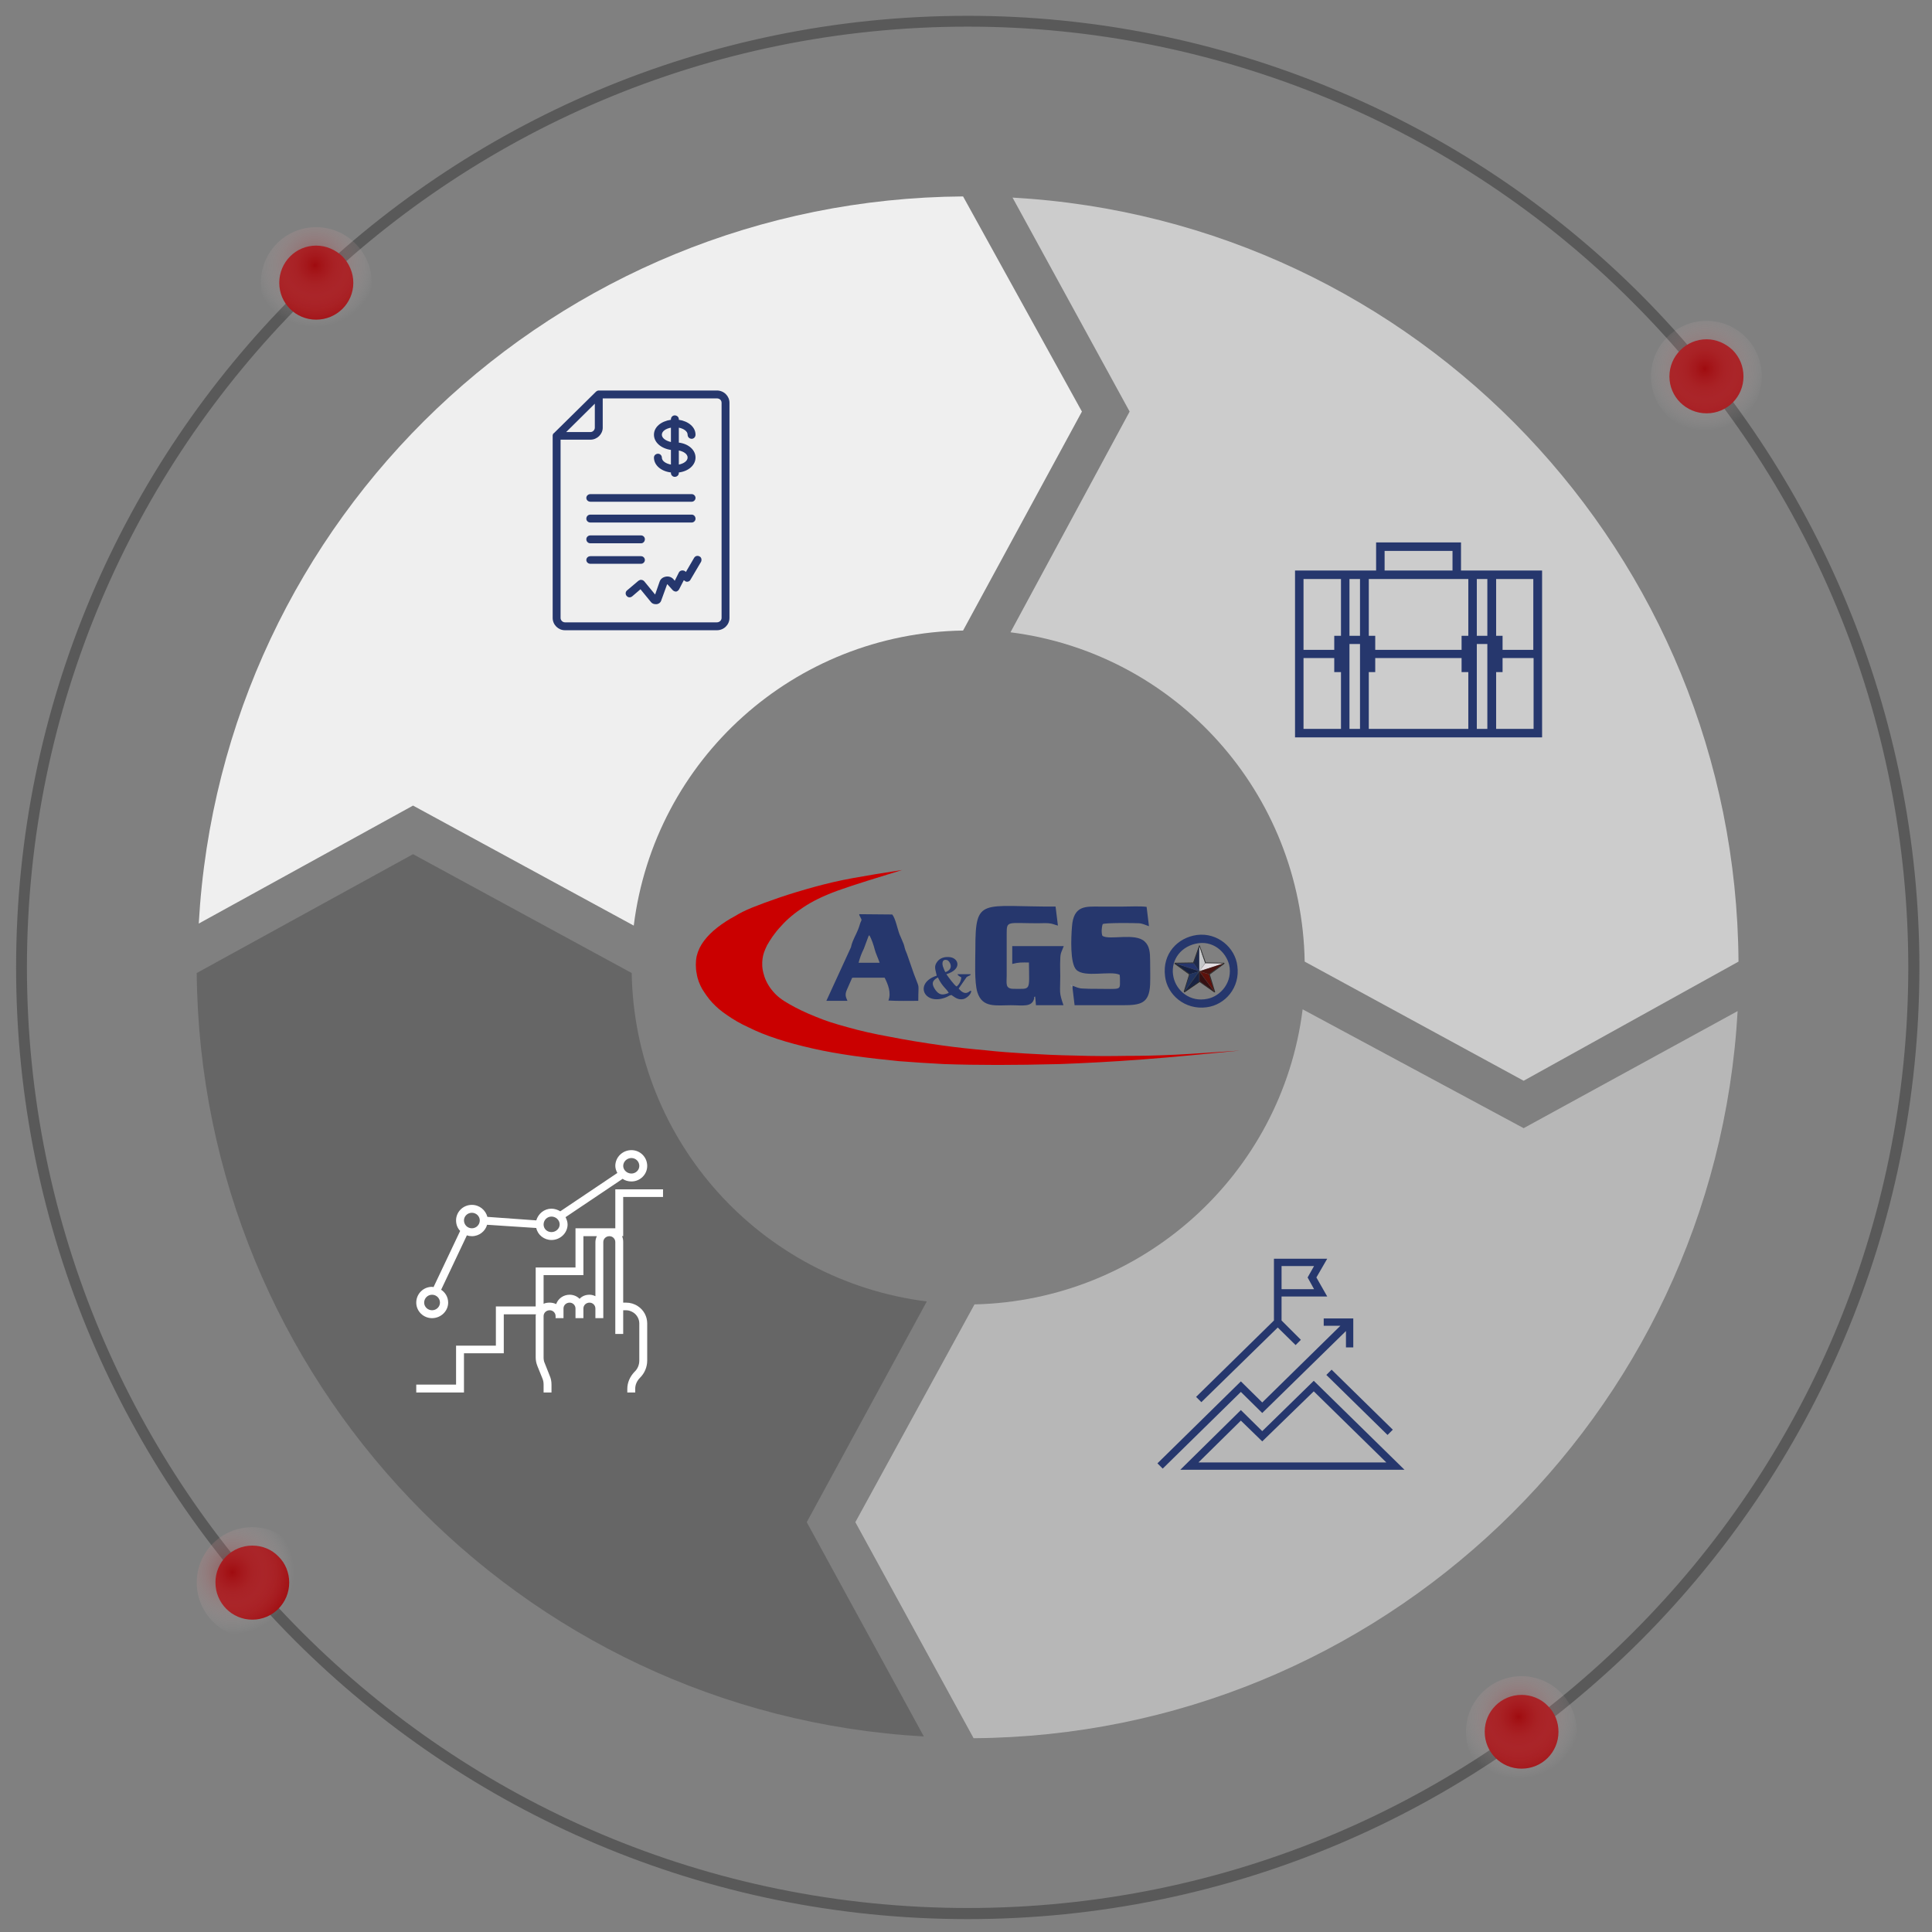 <?xml version="1.0" encoding="UTF-8"?> <!-- Creator: CorelDRAW X8 --> <svg xmlns="http://www.w3.org/2000/svg" xmlns:xlink="http://www.w3.org/1999/xlink" xml:space="preserve" width="66mm" height="66mm" style="shape-rendering:geometricPrecision; text-rendering:geometricPrecision; image-rendering:optimizeQuality; fill-rule:evenodd; clip-rule:evenodd" viewBox="0 0 6600 6600"><rect x="0" y="0" width="6600" height="6600" fill="#808080" stroke="none"/> <defs> <style type="text/css"> <![CDATA[ .fil20 {fill:#162141} .fil22 {fill:#182343} .fil15 {fill:#1F2A4A} .fil21 {fill:#20335E} .fil19 {fill:#26356C} .fil12 {fill:#26376D} .fil14 {fill:#282829} .fil24 {fill:#341012} .fil25 {fill:#3F4040} .fil18 {fill:#471411} .fil23 {fill:#5E110B} .fil5 {fill:#666666} .fil11 {fill:#8A94A9} .fil6 {fill:#A00B0F} .fil4 {fill:#B7B7B7} .fil16 {fill:#C5C6C8} .fil13 {fill:#CA0000} .fil2 {fill:#CCCCCC} .fil17 {fill:#E3DEE2} .fil3 {fill:#EFEFEF} .fil26 {fill:white} .fil1 {fill:#595959;fill-rule:nonzero} .fil0 {fill:black;fill-opacity:0} .fil8 {fill:url(#id0)} .fil9 {fill:url(#id1)} .fil7 {fill:url(#id2)} .fil10 {fill:url(#id3)} ]]> </style> <radialGradient id="id0" gradientUnits="userSpaceOnUse" gradientTransform="matrix(1.12 -0 -0 1.12 -697 -151)" cx="5822.03" cy="1259.43" r="189.73" fx="5822.03" fy="1259.43"> <stop offset="0" style="stop-opacity:0.424; stop-color:#A00B0F"></stop> <stop offset="1" style="stop-opacity:0; stop-color:white"></stop> </radialGradient> <radialGradient id="id1" gradientUnits="userSpaceOnUse" gradientTransform="matrix(1.12 -0 -0 1.12 -129 -108)" xlink:href="#id0" cx="1076.27" cy="905.33" r="189.73" fx="1076.27" fy="905.33"> </radialGradient> <radialGradient id="id2" gradientUnits="userSpaceOnUse" gradientTransform="matrix(1.12 -0 -0 1.12 -621 -702)" xlink:href="#id0" cx="5186.45" cy="5863.1" r="189.73" fx="5186.45" fy="5863.1"> </radialGradient> <radialGradient id="id3" gradientUnits="userSpaceOnUse" gradientTransform="matrix(1.366 -0 -0 1.366 -290 -1962)" xlink:href="#id0" cx="793.65" cy="5368.44" r="155.58" fx="793.65" fy="5368.44"> </radialGradient> </defs> <g id="Слой_x0020_1">  <path class="fil0" d="M74 3305l0 0c0,-1785 1447,-3232 3232,-3232l0 0c857,0 1679,340 2285,946 606,607 947,1429 947,2286l0 0c0,1785 -1447,3232 -3232,3232l0 0c-1785,0 -3232,-1447 -3232,-3232z"></path> <path class="fil1" d="M55 3305c0,-898 364,-1711 952,-2299 588,-588 1401,-952 2299,-952 431,0 853,86 1244,248 391,161 750,399 1055,704 304,305 542,664 704,1055 162,391 248,813 248,1244 0,898 -364,1710 -952,2299 -589,588 -1402,952 -2299,952 -898,0 -1711,-364 -2299,-952 -588,-589 -952,-1401 -952,-2299zm978 -2272c-581,581 -941,1385 -941,2272 0,887 360,1691 941,2272 582,582 1385,941 2273,941 887,0 1691,-359 2272,-941 582,-581 941,-1385 941,-2272 0,-426 -84,-844 -244,-1230 -160,-386 -396,-741 -697,-1042 -301,-302 -656,-537 -1042,-697 -387,-160 -804,-245 -1230,-245 -888,0 -1691,360 -2273,942z"></path> <path class="fil2" d="M3459 675l400 731 -407 754c566,72 995,550 1005,1125l748 407 734 -407c-9,-1391 -1095,-2532 -2480,-2610l0 0z"></path> <path class="fil3" d="M3290 671c-1392,10 -2533,1096 -2611,2484l732 -403 754 410c71,-569 549,-999 1125,-1008l406 -748 -406 -735 0 0z"></path> <path class="fil4" d="M4450 3448c-71,566 -549,995 -1121,1008l-407 744 404 738c1388,-10 2532,-1099 2610,-2484l0 0 -731 400 -755 -406z"></path> <path class="fil5" d="M1411 2918l-739 406c13,1388 1100,2530 2484,2608l-400 -732 410 -754c-569,-72 -998,-549 -1008,-1122l-747 -406 0 0z"></path> <path class="fil6" d="M5072 5916l0 0c0,-70 56,-126 126,-126l0 0c33,0 66,13 89,37 24,23 37,55 37,89l0 0c0,70 -56,126 -126,126l0 0c-70,0 -126,-56 -126,-126z"></path> <path class="fil7" d="M5008 5916l0 0c0,-105 85,-190 190,-190l0 0c50,0 98,20 134,56 35,36 55,84 55,134l0 0c0,105 -85,190 -189,190l0 0c-105,0 -190,-85 -190,-190l0 0z"></path> <path class="fil6" d="M5703 1286l0 0c0,-70 57,-127 127,-127l0 0c33,0 65,14 89,37 24,24 37,56 37,90l0 0c0,70 -56,126 -126,126l0 0c-70,0 -127,-56 -127,-126z"></path> <path class="fil8" d="M5640 1286l0 0c0,-105 85,-190 190,-190l0 0c50,0 98,20 134,56 35,35 55,84 55,134l0 0c0,105 -85,190 -189,190l0 0c-105,0 -190,-85 -190,-190l0 0z"></path> <path class="fil6" d="M954 966l0 0c0,-70 56,-127 126,-127l0 0c34,0 66,14 90,37 23,24 37,56 37,90l0 0c0,70 -57,126 -127,126l0 0c-70,0 -126,-56 -126,-126z"></path> <path class="fil9" d="M891 966l0 0c0,-105 84,-190 189,-190l0 0c50,0 99,20 134,56 36,35 56,84 56,134l0 0c0,105 -85,190 -190,190l0 0c-105,0 -189,-85 -189,-190l0 0z"></path> <path class="fil6" d="M736 5406l0 0c0,-70 56,-126 126,-126l0 0c34,0 66,13 89,37 24,23 37,56 37,89l0 0c0,70 -56,127 -126,127l0 0c-70,0 -126,-57 -126,-127z"></path> <path class="fil10" d="M672 5406l0 0c0,-104 85,-189 190,-189l0 0c50,0 98,20 134,55 35,36 55,84 55,134l0 0c0,105 -85,190 -189,190l0 0c-105,0 -190,-85 -190,-190l0 0z"></path> <path class="fil11" d="M3530 3409l4 1 -1 -7c-6,4 -2,0 -3,6z"></path> <path class="fil11" d="M3661 3374c-1,-9 -1,-4 1,-7l-5 -4 4 11z"></path> <path class="fil12" d="M4084 3224c59,-14 104,28 115,72 13,59 -29,107 -74,116 -60,13 -106,-28 -116,-73 -12,-51 18,-102 75,-115zm5 -30c-66,9 -119,64 -109,141 7,63 68,116 142,106 63,-8 115,-67 105,-141 -7,-62 -67,-115 -138,-106zm-1156 95c5,-18 9,-30 18,-48l16 -43c3,-3 0,-1 3,-3 7,12 15,35 18,48 4,15 12,31 17,46l-72 0 0 0zm-110 130l72 0c-4,-11 -11,-19 -1,-40l15 -34c3,-6 0,-4 6,-5l107 0c12,23 23,52 13,78 34,2 68,1 102,1 0,-67 6,-35 -15,-92l-24 -69c-9,-20 -7,-22 -11,-33 -5,-12 -9,-22 -14,-33 -7,-18 -14,-55 -25,-68l-113 -1c1,4 1,5 3,8 9,16 4,10 -1,28 -7,24 -16,37 -24,57 -3,7 -4,12 -6,20l-84 183 0 0zm418 -27c-22,9 -33,7 -46,-11 -13,-19 -12,-31 9,-42 14,31 31,40 37,53zm-11 -71c-4,-5 -3,-6 -6,-12 -10,-22 -2,-34 12,-29 7,2 26,29 -6,41l0 0zm-30 12c-78,25 -44,102 29,75 9,-3 12,-7 21,-9 11,7 22,18 41,14 12,-3 27,-17 27,-28l-4 0c-3,2 -17,19 -39,-8l27 -39c5,-4 10,-4 14,-8 -1,-1 4,-2 -6,-2l-39 0c2,6 9,8 13,11 -1,13 -8,25 -16,31 -8,-4 -28,-32 -35,-42 53,-16 43,-53 14,-58 -20,-3 -36,3 -45,15 -13,17 -6,27 -2,48l0 0zm333 77c1,-6 -3,-2 3,-6l1 7 2 23 94 0c-16,-46 -11,-42 -11,-99 0,-19 -1,-38 0,-56 0,-25 5,-28 12,-47l-176 0 0 61c23,-6 31,-5 57,-5 1,99 8,90 -52,90 -30,0 -24,-18 -24,-46l0 -142c0,-46 2,-36 107,-36 12,0 24,-1 36,0 14,1 20,5 32,8l-8 -65c-254,1 -274,-34 -274,144 0,39 -4,114 7,149 17,54 64,44 114,44 41,0 73,8 80,-24zm133 -42c-2,3 -2,-2 -2,8l7 58 164 0c62,0 91,-6 94,-71 1,-26 0,-55 0,-82 0,-27 -2,-49 -18,-64 -32,-32 -121,-4 -145,-20 -4,-10 -3,-29 1,-40 5,-5 108,-4 124,-3 14,1 24,7 34,10l-8 -66c-21,-3 -57,-1 -80,-1 -27,0 -54,0 -82,0 -45,0 -88,-5 -93,69 -3,37 -7,125 15,147 28,28 117,2 148,17 1,8 1,13 1,22 0,32 3,26 -84,26 -14,0 -29,0 -42,-1 -14,0 -24,-5 -34,-9l0 0z"></path> <path class="fil13" d="M3082 2972c-81,25 -163,50 -219,70 -57,21 -89,38 -118,57 -29,19 -56,41 -77,65 -22,23 -38,48 -48,66 -9,19 -13,30 -15,45 -2,15 -2,33 4,53 5,20 17,42 31,58 14,17 31,30 56,44 24,14 57,30 90,43 33,14 68,25 109,36 42,12 90,23 146,33 55,11 118,21 175,29 57,8 107,13 152,17 45,5 86,8 136,11 50,3 110,6 170,7 60,2 120,2 174,1 55,0 104,-1 167,-4 64,-3 142,-9 220,-14 -112,11 -224,22 -329,30 -105,8 -203,13 -285,16 -82,2 -148,3 -213,3 -65,0 -128,-1 -184,-3 -56,-3 -104,-6 -154,-10 -51,-5 -104,-11 -154,-18 -49,-7 -95,-15 -139,-25 -44,-10 -86,-21 -122,-33 -37,-12 -69,-25 -97,-39 -29,-13 -54,-28 -74,-42 -21,-14 -37,-28 -51,-43 -13,-14 -24,-30 -34,-46 -9,-16 -16,-33 -19,-53 -4,-19 -4,-41 0,-60 5,-20 13,-36 25,-52 12,-16 27,-31 45,-45 19,-15 41,-29 60,-39 18,-11 34,-19 58,-29 25,-10 57,-22 95,-35 38,-13 82,-26 122,-37 41,-11 78,-20 127,-29 49,-9 110,-19 170,-28l0 0z"></path> <path class="fil14" d="M4099 3231l20 57 62 1c1,0 2,1 2,2 0,1 -1,2 -1,2l-49 36 18 59c0,1 0,2 -2,2 0,0 -1,0 -1,0l-50 -35 -51 35c-1,0 -2,0 -2,-1 -1,0 -1,-1 -1,-2l18 -58 -49 -36c-1,-1 -1,-2 0,-3 0,0 1,-1 1,-1l62 -1 20 -57c0,-1 1,-2 2,-1 1,0 1,0 1,1l0 0zm17 60l-18 -53 -19 53c0,1 -1,1 -2,1l-57 1 46 34c0,1 1,1 0,2l-16 54 46 -32c1,-1 2,-1 3,0l46 32 -16 -54c-1,0 0,-1 0,-2l46 -34 -57 -1c-1,0 -2,0 -2,-1z"></path> <polygon class="fil15" points="4097,3232 4097,3318 4077,3290 4088,3261 "></polygon> <polygon class="fil16" points="4097,3232 4097,3318 4117,3290 4107,3261 "></polygon> <polygon class="fil17" points="4180,3291 4097,3318 4117,3290 "></polygon> <polygon class="fil18" points="4180,3291 4097,3318 4130,3328 "></polygon> <polygon class="fil19" points="4014,3291 4098,3318 4077,3290 "></polygon> <polygon class="fil20" points="4014,3291 4098,3318 4065,3328 "></polygon> <polygon class="fil21" points="4046,3388 4097,3318 4064,3328 "></polygon> <polygon class="fil22" points="4046,3388 4097,3318 4097,3352 "></polygon> <polygon class="fil23" points="4148,3388 4097,3318 4130,3328 "></polygon> <polygon class="fil24" points="4148,3388 4097,3318 4097,3352 "></polygon> <path class="fil25" d="M4181 3292l-83 27c-1,0 -1,-1 -1,-1 0,0 0,0 0,0l21 -28c0,0 0,0 0,0l63 1c0,0 0,0 0,0 0,1 0,1 0,1zm-82 25l79 -25 -60 -1 -19 26 0 0zm-1 -85l0 86c0,0 0,1 0,1 -1,0 -1,-1 -1,-1l-20 -27c0,0 0,-1 0,-1l10 -29 10 -29c0,-1 0,-1 1,-1 0,0 0,1 0,1l0 0zm-1 85l0 -83c-6,19 -13,37 -19,56l19 27zm1 -83l0 83 19 -27c-7,-19 -13,-37 -19,-56zm-1 84l0 -86c0,0 0,-1 0,-1 1,0 1,0 1,1l10 29 10 29c0,0 0,1 0,1l-20 27c0,0 0,1 0,1 -1,0 -1,-1 -1,-1l0 0zm81 -25l-79 25 31 10 48 -35zm-81 25l83 -27c1,0 1,0 1,0 0,0 0,1 0,1l-50 37c0,0 -1,0 -1,0l-33 -11c0,0 0,0 0,0 0,0 0,0 0,0zm50 68l-49 -67 0 33 49 34zm-49 -68l51 70c0,0 0,0 0,0 0,1 0,1 0,0l-52 -35c0,0 0,0 0,-1l0 -34c0,0 0,0 0,0 0,0 1,0 1,0l0 0zm51 70l-52 -70c0,0 0,0 0,0 0,0 1,0 1,0l33 10c0,0 0,0 0,1l18 59c0,0 0,0 0,0 0,1 0,0 0,0l0 0zm-50 -69l49 67 -18 -57 -31 -10 0 0zm-82 -27l79 25 -19 -26 -60 1 0 0zm80 26l-83 -26c0,0 0,0 0,-1 0,0 0,0 0,0l63 -1c0,0 0,0 0,0l21 28c0,0 0,0 0,0 0,0 0,1 -1,0zm-82 -27l83 27c0,0 0,0 0,0 0,0 0,0 0,0l-33 11c0,0 -1,0 -1,0l-50 -37c0,0 0,-1 0,-1 0,0 0,0 1,0zm81 27l-79 -25 48 35 31 -10zm-49 68l49 -67 -31 10 -18 57 0 0zm51 -68l-51 70c-1,0 -1,1 -1,0 0,0 0,0 0,0l18 -59c0,-1 0,-1 0,-1l33 -10c1,0 1,0 1,0 0,0 0,0 0,0l0 0zm-52 70l51 -70c0,0 1,0 1,0 0,0 0,0 0,0l0 34c0,1 0,1 0,1l-52 35c0,1 0,1 0,0 0,0 0,0 0,0l0 0zm51 -69l-49 67 49 -34 0 -33zm-51 69l51 -70c0,0 1,0 1,0 0,0 0,0 0,0l0 34c0,1 0,1 0,1l-52 35c0,0 0,0 0,0 0,0 0,0 0,0zm51 -69l-50 68 50 -35 0 -33 0 0z"></path> <path class="fil12" d="M5111 1949l-95 0 -25 0 0 -96 -290 0 0 96 -25 0 -95 0 -157 0 0 570 157 0 95 0 0 0 340 0 95 0 157 0 0 -570 -157 0 0 0zm127 29l0 242 -105 0 0 -48 -22 0 0 -194 127 0zm-157 0l0 194 -36 0 0 -194 36 0zm-351 -96l232 0 0 67 -232 0 0 -67zm286 96l0 194 -23 0 0 48 -295 0 0 -48 -22 0 0 -194 340 0zm-370 0l0 194 -36 0 0 -194 36 0zm-65 0l0 194 -23 0 0 48 -105 0 0 -242 128 0zm-128 512l0 -242 105 0 0 48 23 0 0 194 -128 0 0 0zm157 0l0 -290 36 0 0 290 -36 0zm66 0l0 -194 22 0 0 -48 295 0 0 48 23 0 0 194 -340 0zm369 0l0 -290 36 0 0 290 -36 0zm66 0l0 -194 22 0 0 -48 106 0 0 242 -128 0 0 0z"></path> <path class="fil12" d="M4488 4717l-176 172 -73 -72 -207 204 766 0 -310 -304zm-249 136l73 71 176 -171 248 243 -642 0 145 -143z"></path> <polygon class="fil12" points="4740,4902 4531,4697 4549,4679 4758,4884 "></polygon> <path class="fil12" d="M4086 4772l18 18 261 -255 61 60 18 -18 -66 -66 0 -82 156 0 -37 -65 37 -64 -182 0 0 129 0 0 0 82 -266 261 0 0zm403 -368l-111 0 0 -79 111 0 -22 39 22 40z"></path> <polygon class="fil12" points="4312,4827 4598,4547 4598,4603 4623,4603 4623,4504 4522,4504 4522,4529 4579,4529 4312,4791 4239,4719 3954,4999 3972,5017 4239,4755 "></polygon> <path class="fil26" d="M2129 4089l136 0 0 -26 -163 0 0 133 -136 0 0 134 -136 0 0 133 -136 0 0 134 -136 0 0 133 -136 0 0 27 163 0 0 -134 136 0 0 -133 110 0c-1,2 -1,4 -1,6l0 141c0,10 2,20 6,30l17 42c3,7 4,14 4,21l0 27 27 0 0 -27c0,-11 -2,-21 -6,-30l-17 -43c-3,-6 -4,-13 -4,-20l0 -141c0,-11 9,-20 21,-20 11,0 20,9 20,20l0 7 27 0 0 -33c0,-11 9,-20 21,-20 11,0 20,9 20,20l0 33 27 0 0 -33c0,-11 9,-20 21,-20 11,0 20,9 20,20l0 33 27 0 0 -260c0,-11 9,-20 21,-20 11,0 20,9 20,20l0 314 27 0 0 -81 10 0c9,0 17,3 25,8 12,8 20,22 20,37l0 127c0,15 -6,29 -17,39 -15,16 -24,36 -24,58l0 12 27 0 0 -12c0,-15 6,-28 17,-39 15,-15 24,-36 24,-58l0 -127c0,-24 -12,-46 -32,-59 -12,-8 -26,-12 -40,-12l-10 0 0 -207c0,-7 -1,-14 -4,-20l4 0 0 -134 0 0zm-95 154l0 185c-6,-3 -13,-5 -20,-5 -14,0 -26,5 -34,14 -9,-9 -21,-14 -34,-14 -22,0 -40,14 -46,32 -6,-3 -14,-5 -22,-5 -8,0 -15,1 -21,4l0 -98 136 0 0 -133 46 0c-3,6 -5,13 -5,20l0 0z"></path> <path class="fil26" d="M1476 4503c30,0 55,-24 55,-53 0,-19 -10,-35 -24,-44l88 -186c5,2 11,3 17,3 25,0 46,-17 52,-39l168 11c5,24 27,41 52,41 30,0 55,-24 55,-53 0,-9 -3,-17 -7,-25l195 -131c8,6 19,9 30,9 30,0 54,-24 54,-53 0,-30 -24,-54 -54,-54 -30,0 -55,24 -55,54 0,8 3,17 7,24l-195 131c-8,-5 -19,-9 -30,-9 -25,0 -45,17 -52,40l-167 -12c-6,-23 -27,-41 -53,-41 -30,0 -54,24 -54,53 0,14 5,27 14,36l-91 192c-2,0 -3,-1 -5,-1 -30,0 -54,24 -54,54 0,29 24,53 54,53l0 0zm681 -547c15,0 27,12 27,27 0,14 -12,26 -27,26 -15,0 -28,-12 -28,-26 0,-15 13,-27 28,-27zm-273 200c15,0 28,12 28,27 0,14 -13,26 -28,26 -15,0 -27,-11 -27,-26 0,-15 12,-27 27,-27zm-272 -13c15,0 27,12 27,26 0,15 -12,27 -27,27 -15,0 -27,-12 -27,-27 0,-14 12,-26 27,-26zm-136 280c15,0 27,12 27,27 0,14 -12,26 -27,26 -15,0 -27,-12 -27,-26 0,-15 12,-27 27,-27z"></path> <path class="fil12" d="M2449 1334l-403 0c-1,0 -1,0 -1,0 0,0 0,0 0,0 -1,0 -1,0 -2,0 0,0 0,0 0,0 -1,1 -1,1 -2,1 0,0 0,0 0,0 -1,0 -1,0 -2,1 0,0 0,0 0,0 0,0 -1,0 -1,1 0,0 0,0 -1,0 0,0 -1,1 -1,1 0,0 0,0 0,0l-144 142c0,0 0,0 0,0 -1,0 -1,0 -1,1 0,0 -1,0 -1,0 0,1 0,1 -1,2 0,0 0,0 0,0 0,0 0,1 0,1 0,0 0,0 0,1 -1,0 -1,1 -1,1 0,0 0,0 0,0 0,1 0,1 0,2 0,0 0,0 0,0 0,1 0,1 0,1l0 622c0,23 19,42 42,42l519 0c24,0 43,-19 43,-42l0 -735c0,-23 -19,-42 -43,-42l0 0zm-417 45l0 82c0,8 -7,15 -15,15l-83 0 98 -97 0 0zm433 732c0,8 -7,15 -16,15l-519 0c-8,0 -15,-7 -15,-15l0 -609 102 0c23,0 42,-19 42,-41l0 -100 390 0c9,0 16,6 16,15l0 735z"></path> <path class="fil12" d="M2017 1714l346 0c7,0 13,-6 13,-13 0,-7 -6,-13 -13,-13l-346 0c-8,0 -14,6 -14,13 0,7 6,13 14,13z"></path> <path class="fil12" d="M2017 1785l346 0c7,0 13,-6 13,-13 0,-8 -6,-14 -13,-14l-346 0c-8,0 -14,6 -14,14 0,7 6,13 14,13z"></path> <path class="fil12" d="M2017 1856l173 0c7,0 13,-6 13,-14 0,-7 -6,-13 -13,-13l-173 0c-8,0 -14,6 -14,13 0,8 6,14 14,14z"></path> <path class="fil12" d="M2203 1913c0,-7 -6,-13 -13,-13l-173 0c-8,0 -14,6 -14,13 0,7 6,13 14,13l173 0c7,0 13,-6 13,-13z"></path> <path class="fil12" d="M2261 1563c0,-7 -6,-13 -13,-13 -8,0 -14,6 -14,13 0,26 24,47 58,51l0 2c0,7 6,13 13,13 8,0 14,-6 14,-13l0 -2c33,-4 57,-25 57,-51 0,-26 -24,-47 -57,-51l0 -51c16,3 30,12 30,24 0,8 6,14 14,14 7,0 13,-6 13,-14 0,-26 -24,-46 -57,-51l0 -2c0,-7 -6,-13 -14,-13 -7,0 -13,6 -13,13l0 2c-34,5 -58,25 -58,51 0,26 24,47 58,52l0 50c-17,-3 -31,-12 -31,-24zm88 0c0,12 -14,21 -30,24l0 -48c16,3 30,12 30,24l0 0zm-88 -78c0,-12 14,-21 31,-24l0 49c-17,-4 -31,-13 -31,-25l0 0z"></path> <path class="fil12" d="M2390 1901c-7,-4 -15,-2 -19,5l-28 48 -3 -3c-4,-2 -8,-3 -12,-2 -4,1 -7,3 -9,7l-14 28 -4 -5c-7,-8 -17,-11 -27,-9 -10,2 -18,8 -21,18l-15 43 -37 -45c-3,-3 -6,-5 -10,-5 -3,-1 -7,1 -10,3l-39 33c-6,5 -6,14 -1,19 5,6 13,6 19,1l28 -24 36 44c4,5 10,7 16,7 1,0 2,0 3,0 8,-1 14,-6 16,-13l20 -55c0,0 0,0 0,0 1,0 1,0 1,0l18 20c3,3 7,5 12,5 4,-1 8,-4 10,-8l16 -31 3 2c3,3 7,4 11,3 4,-1 7,-3 9,-7l36 -61c3,-7 1,-15 -5,-18l0 0z"></path> </g> </svg> 